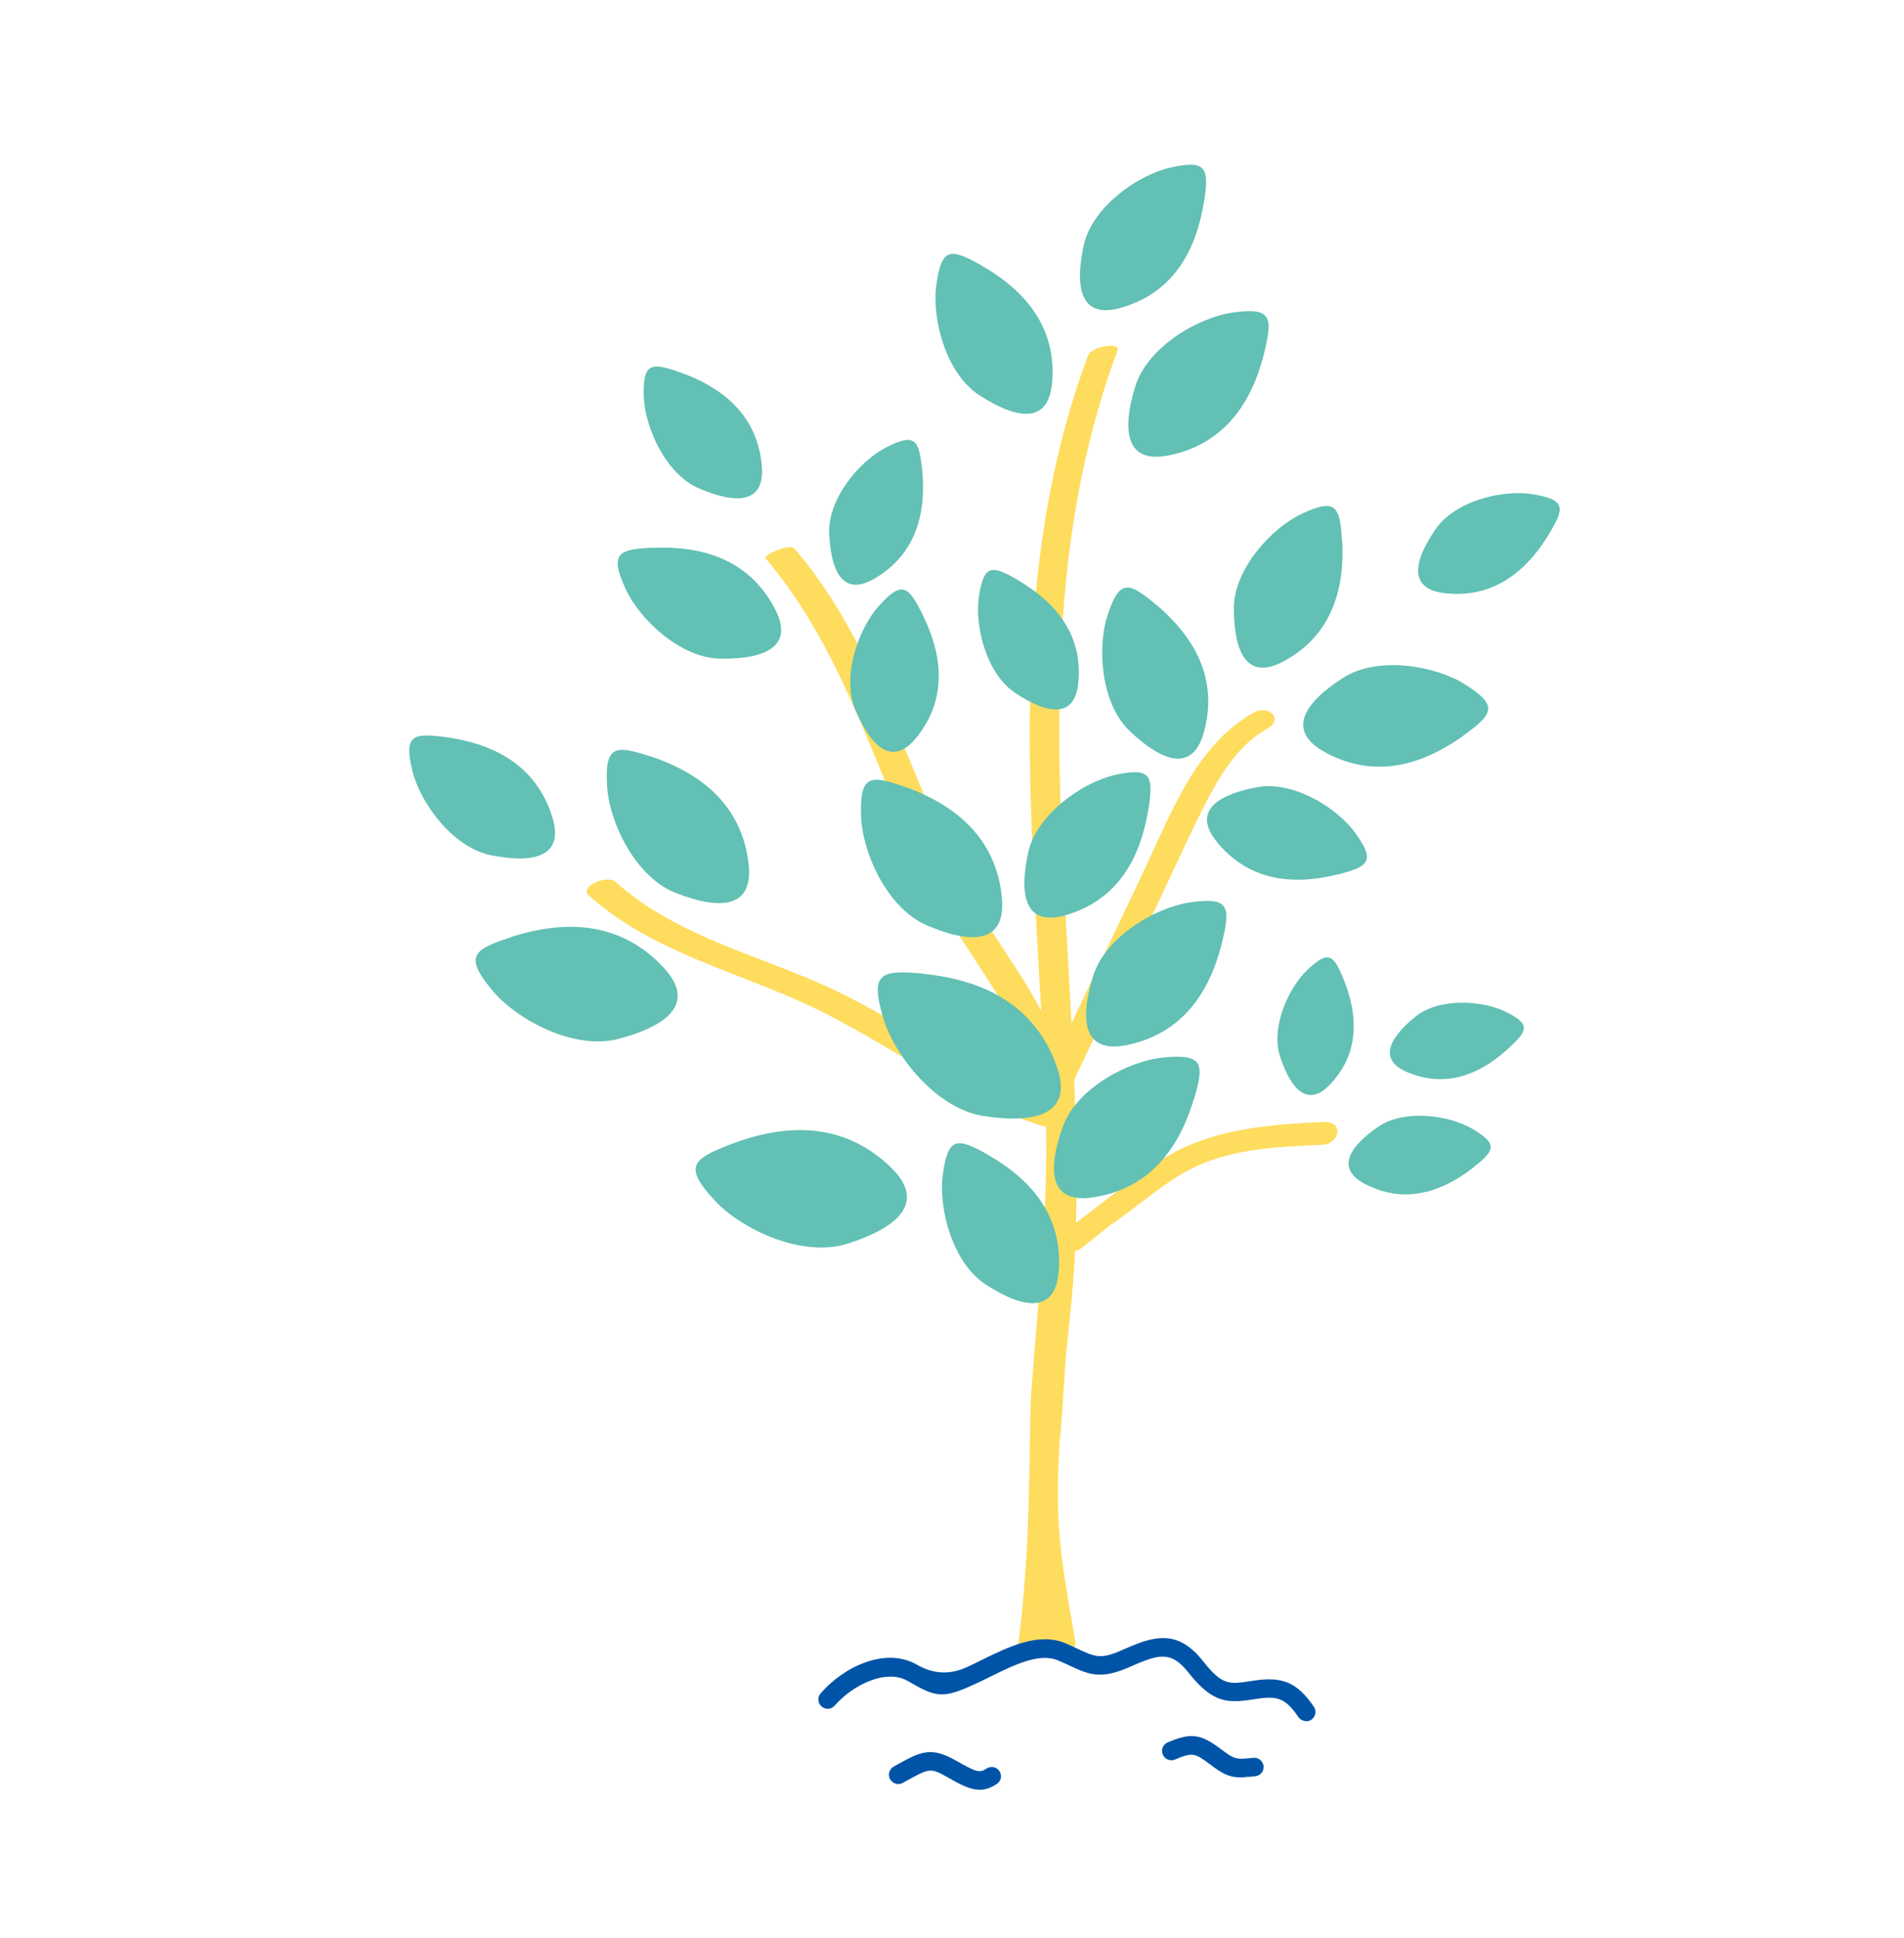<svg width="57" height="58" viewBox="0 0 57 58" fill="none" xmlns="http://www.w3.org/2000/svg">
<g clip-path="url(#clip0_181_8302)">
<path d="M39.642 33.577C38.223 33.647 36.784 33.742 35.47 34.332C34.821 34.627 34.241 35.051 33.677 35.481C33.187 35.85 32.702 36.225 32.213 36.6C32.243 35.176 32.213 33.747 32.158 32.318C33.042 30.455 33.926 28.591 34.811 26.723C35.245 25.804 35.66 24.875 36.13 23.97C36.564 23.131 37.089 22.292 37.933 21.812C38.463 21.512 37.963 21.083 37.528 21.327C35.78 22.327 35.06 24.34 34.241 26.069C33.522 27.587 32.797 29.106 32.078 30.625C31.728 23.82 31.034 16.991 33.457 10.486C33.552 10.232 32.677 10.361 32.572 10.641C30.214 16.981 30.809 23.62 31.169 30.25C30.749 29.446 30.224 28.696 29.73 27.927C28.945 26.703 28.331 25.389 27.771 24.05C26.657 21.402 25.688 18.65 23.795 16.431C23.625 16.232 22.855 16.631 22.91 16.701C24.804 18.919 25.773 21.672 26.887 24.32C27.432 25.619 28.026 26.898 28.776 28.092C29.595 29.386 30.534 30.605 30.899 32.119C30.914 32.173 31.019 32.188 31.159 32.169C31.209 32.243 31.224 32.258 31.273 32.333C31.194 32.503 31.109 32.678 31.029 32.848C31.024 32.863 31.019 32.873 31.014 32.883C28.881 32.044 27.047 30.61 24.979 29.631C22.78 28.591 20.288 28.062 18.434 26.398C18.169 26.163 17.335 26.538 17.625 26.798C19.528 28.506 22.036 29.061 24.294 30.13C26.647 31.244 28.706 32.908 31.214 33.702C31.244 33.712 31.279 33.717 31.314 33.717C31.383 36.305 31.014 39.662 30.874 41.671C30.784 43.025 30.904 46.027 30.474 49.294C30.404 49.819 32.283 49.654 32.193 49.135C31.738 46.537 31.563 45.553 31.733 43.015C31.758 42.985 31.883 40.991 31.883 40.956C31.913 40.377 32.133 38.728 32.183 37.449C32.273 37.419 32.353 37.374 32.418 37.324C32.692 37.105 32.967 36.885 33.247 36.66C34.091 36.1 34.841 35.376 35.765 34.931C36.944 34.367 38.308 34.322 39.592 34.262C40.106 34.237 40.246 33.552 39.642 33.582V33.577Z" fill="#FEDC5E"/>
<path d="M21.891 34.242C24.02 33.432 25.553 33.867 26.662 34.931C27.687 35.916 27.022 36.695 25.384 37.219C24.04 37.654 22.216 36.815 21.392 35.925C20.462 34.921 20.712 34.691 21.891 34.242Z" fill="#62C0B4"/>
<path d="M46.361 16.002C45.487 17.435 44.393 17.88 43.264 17.755C42.22 17.64 42.255 16.891 42.974 15.842C43.563 14.982 45.007 14.643 45.892 14.793C46.886 14.957 46.846 15.207 46.361 16.002Z" fill="#62C0B4"/>
<path d="M19.489 22.641C21.432 23.296 22.251 24.475 22.411 25.854C22.556 27.123 21.652 27.288 20.213 26.718C19.029 26.248 18.24 24.625 18.175 23.531C18.1 22.302 18.41 22.287 19.489 22.646V22.641Z" fill="#62C0B4"/>
<path d="M27.607 14.078C27.766 15.737 27.162 16.736 26.193 17.311C25.298 17.84 24.879 17.221 24.824 15.967C24.779 14.933 25.723 13.809 26.512 13.399C27.402 12.939 27.512 13.159 27.607 14.078Z" fill="#62C0B4"/>
<path d="M13.378 22.067C15.232 22.331 16.161 23.251 16.535 24.46C16.88 25.574 16.096 25.869 14.707 25.599C13.568 25.374 12.589 24.05 12.349 23.081C12.079 21.992 12.349 21.927 13.378 22.067Z" fill="#62C0B4"/>
<path d="M20.408 11.161C22.036 11.755 22.706 12.774 22.806 13.938C22.901 15.018 22.131 15.132 20.927 14.618C19.938 14.198 19.308 12.804 19.274 11.88C19.239 10.841 19.498 10.831 20.403 11.161H20.408Z" fill="#62C0B4"/>
<path d="M19.568 16.396C21.486 16.316 22.601 17.076 23.2 18.225C23.755 19.289 23.015 19.734 21.566 19.714C20.377 19.699 19.138 18.54 18.719 17.605C18.244 16.556 18.504 16.436 19.573 16.391L19.568 16.396Z" fill="#62C0B4"/>
<path d="M15.307 28.042C17.395 27.372 18.854 27.872 19.863 28.956C20.797 29.96 20.118 30.67 18.514 31.094C17.2 31.439 15.487 30.54 14.737 29.64C13.893 28.626 14.148 28.421 15.307 28.047V28.042Z" fill="#62C0B4"/>
<path d="M40.032 26.173C38.323 26.598 37.179 26.118 36.43 25.199C35.735 24.345 36.315 23.81 37.624 23.561C38.698 23.356 40.022 24.165 40.571 24.929C41.191 25.784 40.976 25.939 40.032 26.178V26.173Z" fill="#62C0B4"/>
<path d="M36.035 6.075C35.73 7.939 34.781 8.863 33.557 9.213C32.423 9.537 32.143 8.738 32.443 7.344C32.693 6.2 34.052 5.241 35.036 5.016C36.14 4.766 36.2 5.041 36.04 6.075H36.035Z" fill="#62C0B4"/>
<path d="M37.848 10.551C37.379 12.475 36.305 13.364 34.991 13.629C33.777 13.874 33.547 13.014 33.981 11.581C34.336 10.402 35.84 9.512 36.889 9.357C38.068 9.187 38.108 9.482 37.848 10.551Z" fill="#62C0B4"/>
<path d="M29.399 7.958C31.068 8.912 31.603 10.151 31.498 11.44C31.403 12.634 30.539 12.619 29.32 11.83C28.32 11.186 27.891 9.547 28.031 8.528C28.186 7.384 28.47 7.429 29.399 7.953V7.958Z" fill="#62C0B4"/>
<path d="M40.181 16.197C40.281 18.08 39.551 19.189 38.427 19.794C37.388 20.353 36.944 19.634 36.938 18.205C36.938 17.036 38.058 15.807 38.972 15.377C40.001 14.898 40.116 15.153 40.176 16.202L40.181 16.197Z" fill="#62C0B4"/>
<path d="M43.818 22.012C42.209 23.171 40.816 23.151 39.647 22.502C38.567 21.902 38.947 21.098 40.206 20.288C41.24 19.624 42.964 19.919 43.858 20.483C44.867 21.118 44.707 21.367 43.813 22.012H43.818Z" fill="#62C0B4"/>
<path d="M34.611 18.095C36.079 19.334 36.384 20.648 36.044 21.902C35.734 23.061 34.89 22.886 33.831 21.892C32.962 21.077 32.837 19.389 33.157 18.415C33.516 17.32 33.791 17.41 34.605 18.095H34.611Z" fill="#62C0B4"/>
<path d="M45.142 31.394C44.063 32.373 43.049 32.473 42.139 32.094C41.3 31.744 41.515 31.13 42.369 30.43C43.069 29.86 44.353 29.935 45.052 30.27C45.841 30.65 45.742 30.845 45.147 31.389L45.142 31.394Z" fill="#62C0B4"/>
<path d="M44.083 34.961C42.874 35.895 41.8 35.915 40.881 35.446C40.032 35.011 40.306 34.382 41.255 33.727C42.035 33.188 43.369 33.372 44.073 33.782C44.868 34.247 44.748 34.441 44.078 34.961H44.083Z" fill="#62C0B4"/>
<path d="M40.236 29.341C40.78 30.72 40.511 31.724 39.826 32.448C39.192 33.123 38.682 32.698 38.327 31.639C38.033 30.769 38.562 29.575 39.137 29.031C39.781 28.416 39.931 28.581 40.236 29.341Z" fill="#62C0B4"/>
<path d="M35.74 32.893C35.171 34.801 34.052 35.636 32.723 35.836C31.494 36.02 31.309 35.146 31.813 33.732C32.228 32.568 33.782 31.749 34.841 31.649C36.03 31.539 36.055 31.834 35.745 32.893H35.74Z" fill="#62C0B4"/>
<path d="M27.127 23.56C29.07 24.27 29.869 25.489 29.994 26.883C30.109 28.172 29.19 28.311 27.751 27.697C26.567 27.192 25.813 25.529 25.778 24.425C25.738 23.181 26.047 23.176 27.127 23.565V23.56Z" fill="#62C0B4"/>
<path d="M27.637 29.146C29.92 29.371 31.114 30.45 31.633 31.909C32.113 33.258 31.169 33.662 29.455 33.403C28.046 33.193 26.777 31.614 26.433 30.44C26.043 29.116 26.373 29.021 27.642 29.141L27.637 29.146Z" fill="#62C0B4"/>
<path d="M34.371 24.255C34.066 26.119 33.117 27.043 31.893 27.393C30.759 27.717 30.479 26.918 30.779 25.524C31.029 24.38 32.388 23.421 33.372 23.196C34.476 22.946 34.536 23.221 34.376 24.255H34.371Z" fill="#62C0B4"/>
<path d="M36.585 28.202C36.115 30.125 35.041 31.014 33.727 31.279C32.513 31.524 32.283 30.665 32.718 29.231C33.073 28.052 34.576 27.163 35.626 27.008C36.804 26.838 36.844 27.133 36.585 28.202Z" fill="#62C0B4"/>
<path d="M29.595 34.576C31.264 35.531 31.798 36.77 31.693 38.059C31.598 39.252 30.734 39.238 29.515 38.448C28.516 37.804 28.086 36.165 28.226 35.146C28.381 34.002 28.666 34.047 29.595 34.571V34.576Z" fill="#62C0B4"/>
<path d="M30.499 17.381C31.933 18.225 32.388 19.304 32.283 20.423C32.188 21.457 31.439 21.437 30.39 20.738C29.53 20.168 29.175 18.739 29.305 17.86C29.455 16.871 29.7 16.911 30.499 17.375V17.381Z" fill="#62C0B4"/>
<path d="M27.621 18.4C28.391 19.954 28.171 21.153 27.442 22.067C26.767 22.911 26.133 22.467 25.613 21.263C25.188 20.273 25.688 18.83 26.307 18.14C27.002 17.361 27.192 17.536 27.621 18.395V18.4Z" fill="#62C0B4"/>
<path d="M39.112 51.513C39.022 51.513 38.927 51.473 38.872 51.393C38.492 50.843 38.267 50.743 37.608 50.848C36.759 50.983 36.324 51.003 35.57 50.049C35.035 49.37 34.64 49.539 33.846 49.879L33.756 49.919C32.932 50.269 32.587 50.114 32.017 49.849C31.918 49.804 31.808 49.749 31.683 49.699C31.118 49.454 30.364 49.829 29.634 50.189C29.48 50.264 29.33 50.339 29.185 50.404C28.221 50.848 28.031 50.808 27.172 50.309C26.542 49.944 25.548 50.409 24.988 51.048C24.888 51.163 24.713 51.178 24.594 51.073C24.479 50.973 24.464 50.798 24.569 50.678C25.278 49.864 26.527 49.29 27.451 49.824C27.941 50.107 28.441 50.13 28.95 49.894C29.09 49.829 29.24 49.759 29.385 49.684C30.189 49.289 31.098 48.84 31.903 49.185C32.032 49.24 32.147 49.294 32.252 49.344C32.782 49.589 32.942 49.664 33.536 49.41L33.626 49.37C34.436 49.02 35.205 48.69 36.004 49.704C36.594 50.449 36.784 50.419 37.508 50.304C38.392 50.164 38.832 50.354 39.331 51.078C39.422 51.203 39.386 51.378 39.262 51.468C39.217 51.498 39.167 51.513 39.112 51.518V51.513Z" fill="#0054A7"/>
<path d="M29.355 53.566C29.04 53.576 28.73 53.401 28.311 53.161C27.856 52.901 27.781 52.946 27.162 53.286L27.027 53.361C26.892 53.436 26.722 53.386 26.647 53.251C26.572 53.116 26.622 52.946 26.757 52.871L26.892 52.796C27.537 52.442 27.861 52.267 28.586 52.676C29.235 53.046 29.325 53.071 29.535 52.931C29.665 52.846 29.835 52.881 29.919 53.006C30.004 53.136 29.97 53.306 29.845 53.391C29.67 53.506 29.515 53.561 29.355 53.566Z" fill="#0054A7"/>
<path d="M37.248 53.196C36.809 53.211 36.619 53.106 36.184 52.777C35.775 52.472 35.69 52.442 35.175 52.662C35.035 52.722 34.87 52.657 34.81 52.512C34.75 52.372 34.815 52.207 34.96 52.147C35.645 51.857 35.934 51.892 36.519 52.327C36.954 52.652 36.979 52.672 37.518 52.612C37.673 52.592 37.808 52.707 37.828 52.857C37.843 53.011 37.733 53.146 37.583 53.161C37.458 53.176 37.348 53.186 37.253 53.186L37.248 53.196Z" fill="#0054A7"/>
</g>
<defs>
<clipPath id="clip0_181_8302">
<rect width="34.442" height="48.64" fill="white" transform="translate(12.249 4.926)"/>
</clipPath>
</defs>
</svg>
